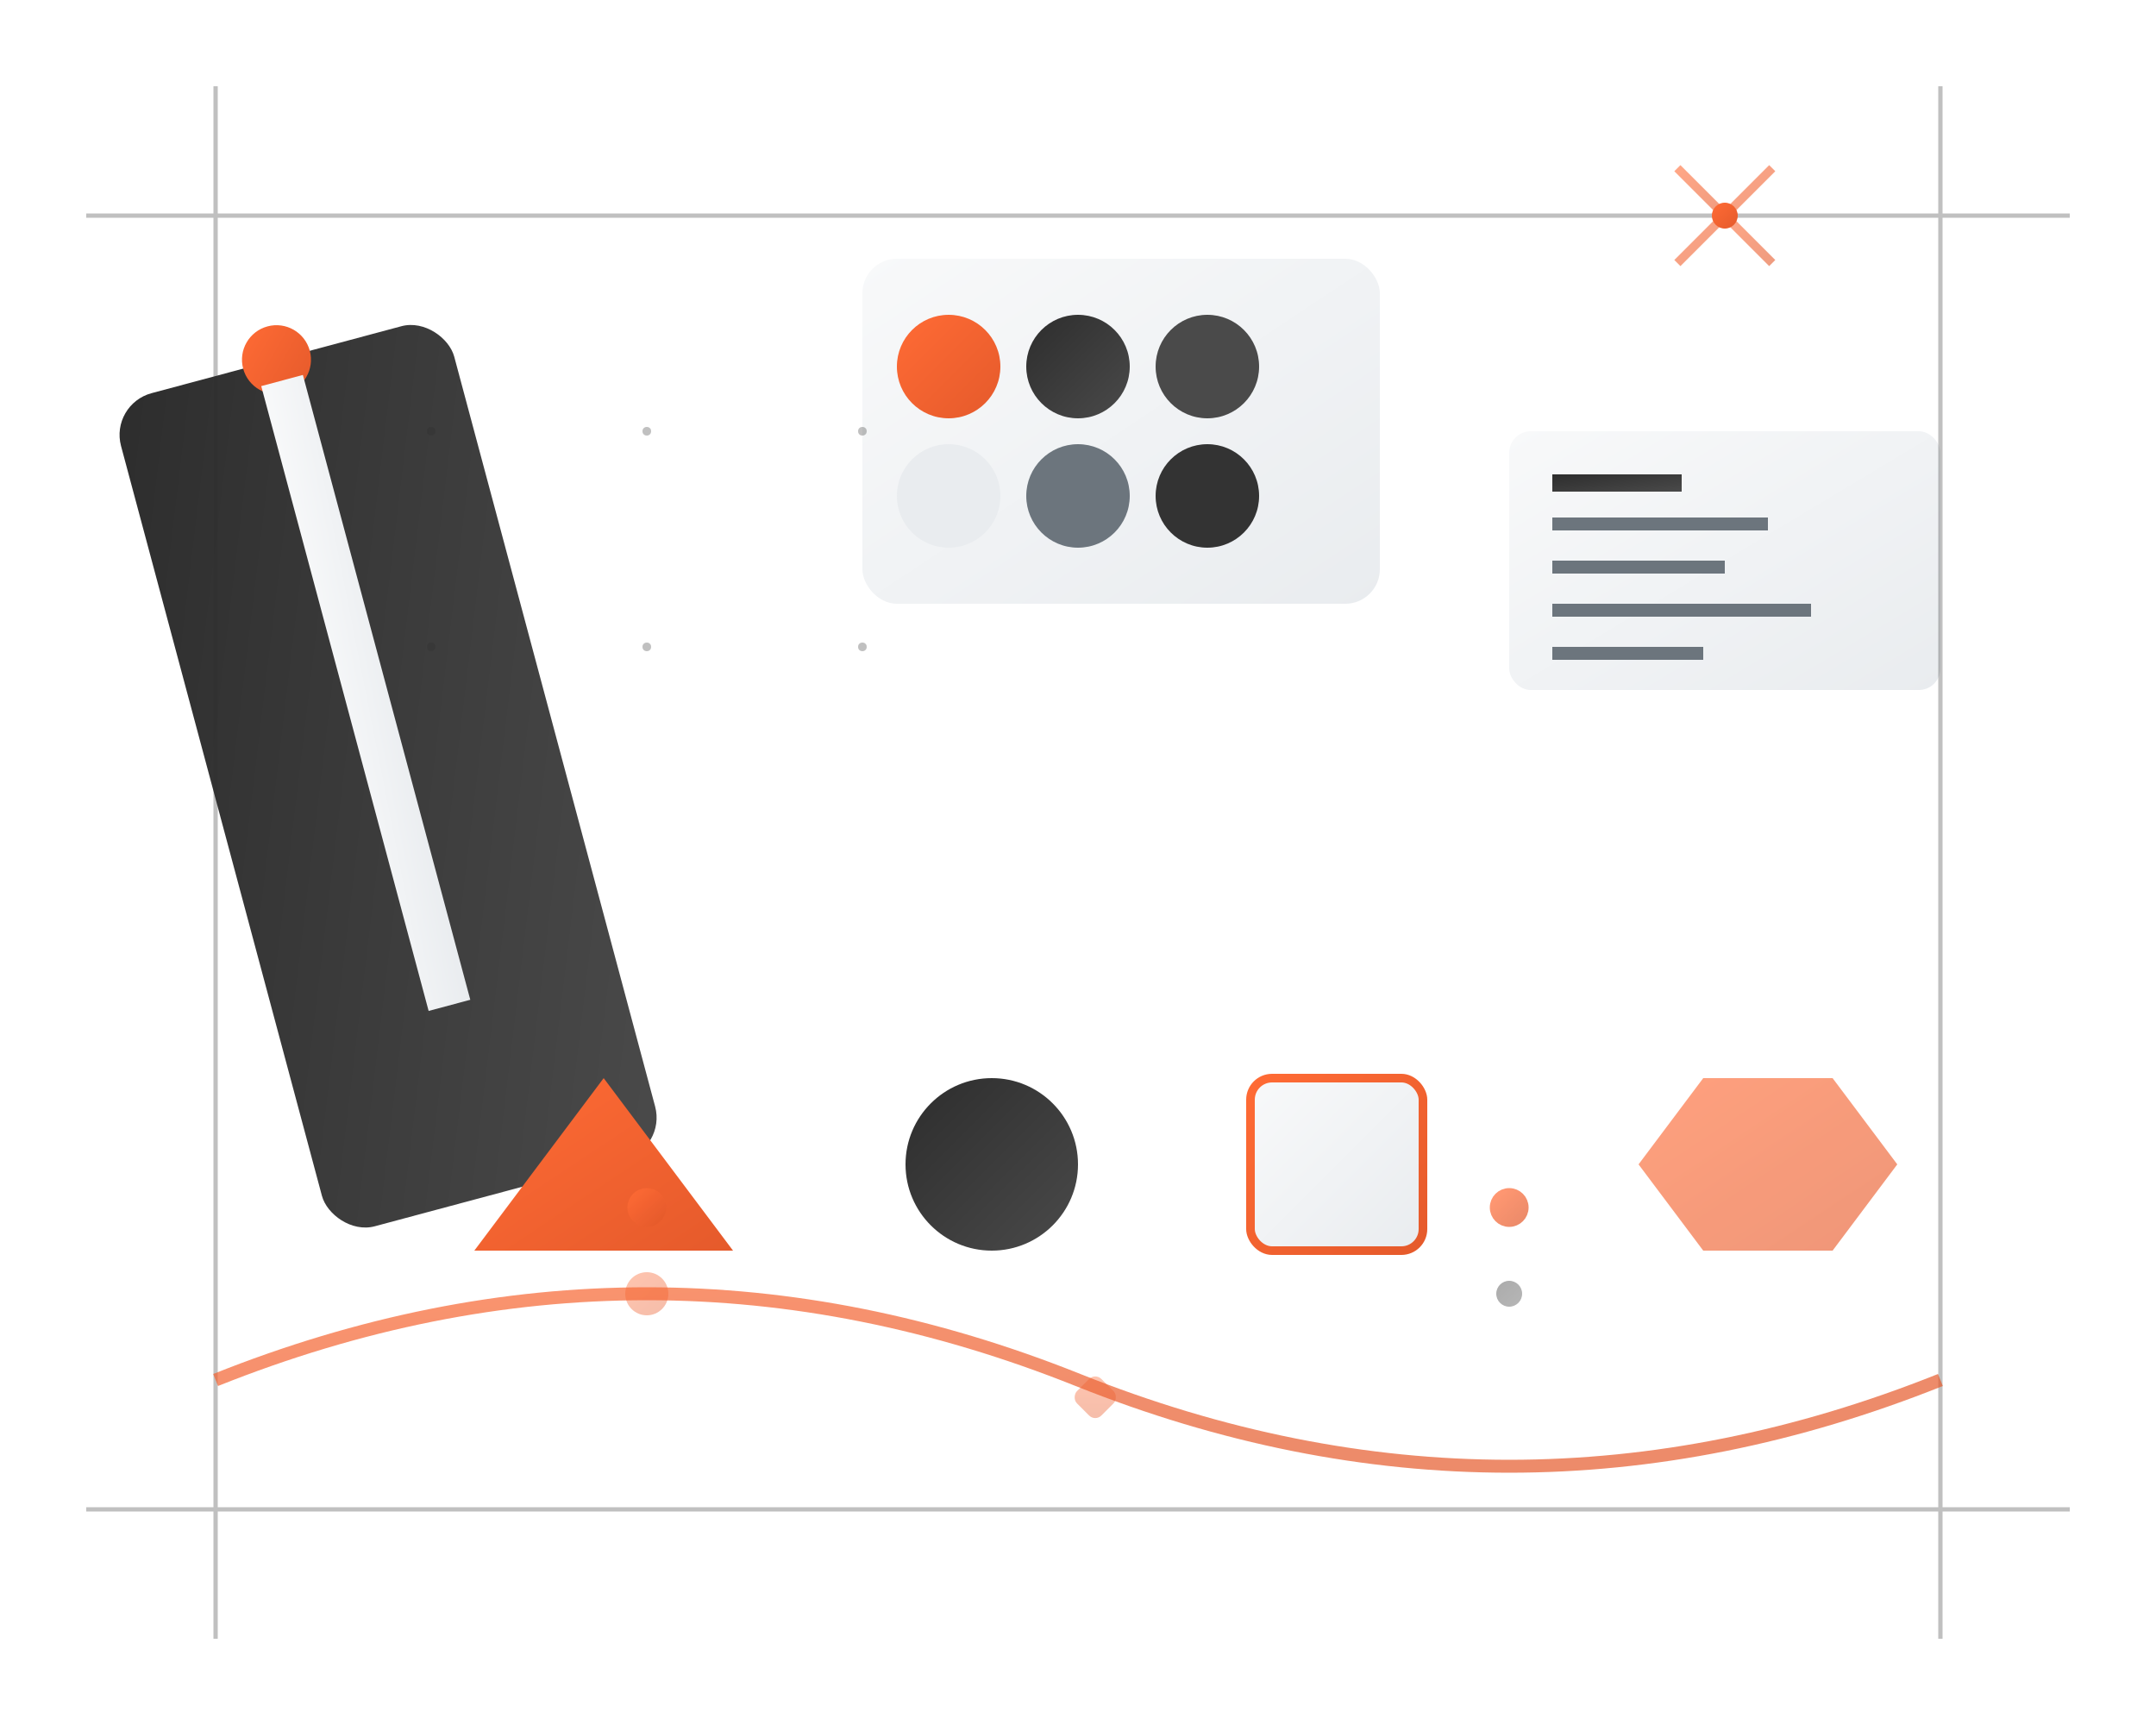 <svg width="500" height="400" viewBox="0 0 500 400" fill="none" xmlns="http://www.w3.org/2000/svg">
  <defs>
    <!-- Gradients -->
    <linearGradient id="primaryGradient" x1="0%" y1="0%" x2="100%" y2="100%">
      <stop offset="0%" style="stop-color:#ff6b35;stop-opacity:1" />
      <stop offset="100%" style="stop-color:#e55a2b;stop-opacity:1" />
    </linearGradient>
    
    <linearGradient id="secondaryGradient" x1="0%" y1="0%" x2="100%" y2="100%">
      <stop offset="0%" style="stop-color:#2d2d2d;stop-opacity:1" />
      <stop offset="100%" style="stop-color:#4a4a4a;stop-opacity:1" />
    </linearGradient>
    
    <linearGradient id="accentGradient" x1="0%" y1="0%" x2="100%" y2="100%">
      <stop offset="0%" style="stop-color:#f8f9fa;stop-opacity:1" />
      <stop offset="100%" style="stop-color:#e9ecef;stop-opacity:1" />
    </linearGradient>
    
    <!-- Shadows -->
    <filter id="shadow" x="-20%" y="-20%" width="140%" height="140%">
      <feDropShadow dx="2" dy="4" stdDeviation="3" flood-color="#000000" flood-opacity="0.1"/>
    </filter>
  </defs>
  
  <!-- Main design tools representation -->
  
  <!-- Pen tool/stylus -->
  <g filter="url(#shadow)">
    <rect x="50" y="80" width="80" height="200" rx="10" fill="url(#secondaryGradient)" transform="rotate(-15 90 180)"/>
    <circle cx="90" cy="80" r="8" fill="url(#primaryGradient)" transform="rotate(-15 90 180)"/>
    <rect x="85" y="85" width="10" height="150" fill="url(#accentGradient)" transform="rotate(-15 90 180)"/>
  </g>
  
  <!-- Color palette -->
  <g filter="url(#shadow)">
    <rect x="200" y="60" width="120" height="80" rx="8" fill="url(#accentGradient)"/>
    <circle cx="220" cy="85" r="12" fill="url(#primaryGradient)"/>
    <circle cx="250" cy="85" r="12" fill="url(#secondaryGradient)"/>
    <circle cx="280" cy="85" r="12" fill="#4a4a4a"/>
    <circle cx="220" cy="115" r="12" fill="#e9ecef"/>
    <circle cx="250" cy="115" r="12" fill="#6c757d"/>
    <circle cx="280" cy="115" r="12" fill="#333333"/>
  </g>
  
  <!-- Typography elements -->
  <g filter="url(#shadow)">
    <rect x="350" y="100" width="100" height="60" rx="5" fill="url(#accentGradient)"/>
    <rect x="360" y="110" width="30" height="4" fill="url(#secondaryGradient)"/>
    <rect x="360" y="120" width="50" height="3" fill="#6c757d"/>
    <rect x="360" y="130" width="40" height="3" fill="#6c757d"/>
    <rect x="360" y="140" width="60" height="3" fill="#6c757d"/>
    <rect x="360" y="150" width="35" height="3" fill="#6c757d"/>
  </g>
  
  <!-- Geometric shapes representing design elements -->
  <g transform="translate(80, 250)">
    <!-- Triangle -->
    <polygon points="30,40 60,0 90,40" fill="url(#primaryGradient)" filter="url(#shadow)"/>
    
    <!-- Circle -->
    <circle cx="150" cy="20" r="20" fill="url(#secondaryGradient)" filter="url(#shadow)"/>
    
    <!-- Square -->
    <rect x="210" y="0" width="40" height="40" rx="5" fill="url(#accentGradient)" stroke="url(#primaryGradient)" stroke-width="2" filter="url(#shadow)"/>
    
    <!-- Hexagon -->
    <polygon points="300,20 315,0 345,0 360,20 345,40 315,40" fill="url(#primaryGradient)" opacity="0.8" filter="url(#shadow)"/>
  </g>
  
  <!-- Design grid/rulers -->
  <g opacity="0.3">
    <!-- Horizontal lines -->
    <line x1="20" y1="50" x2="480" y2="50" stroke="#2d2d2d" stroke-width="1"/>
    <line x1="20" y1="350" x2="480" y2="350" stroke="#2d2d2d" stroke-width="1"/>
    
    <!-- Vertical lines -->
    <line x1="50" y1="20" x2="50" y2="380" stroke="#2d2d2d" stroke-width="1"/>
    <line x1="450" y1="20" x2="450" y2="380" stroke="#2d2d2d" stroke-width="1"/>
    
    <!-- Grid dots -->
    <circle cx="100" cy="100" r="1" fill="#2d2d2d"/>
    <circle cx="150" cy="100" r="1" fill="#2d2d2d"/>
    <circle cx="200" cy="100" r="1" fill="#2d2d2d"/>
    <circle cx="100" cy="150" r="1" fill="#2d2d2d"/>
    <circle cx="150" cy="150" r="1" fill="#2d2d2d"/>
    <circle cx="200" cy="150" r="1" fill="#2d2d2d"/>
  </g>
  
  <!-- Creative burst/inspiration -->
  <g transform="translate(400, 50)">
    <!-- Star burst -->
    <g stroke="url(#primaryGradient)" stroke-width="2" fill="none" opacity="0.6">
      <line x1="0" y1="0" x2="15" y2="0"/>
      <line x1="0" y1="0" x2="11" y2="11"/>
      <line x1="0" y1="0" x2="0" y2="15"/>
      <line x1="0" y1="0" x2="-11" y2="11"/>
      <line x1="0" y1="0" x2="-15" y2="0"/>
      <line x1="0" y1="0" x2="-11" y2="-11"/>
      <line x1="0" y1="0" x2="0" y2="-15"/>
      <line x1="0" y1="0" x2="11" y2="-11"/>
    </g>
    <circle cx="0" cy="0" r="3" fill="url(#primaryGradient)"/>
  </g>
  
  <!-- Floating design elements -->
  <g opacity="0.4">
    <circle cx="150" cy="300" r="5" fill="url(#primaryGradient)"/>
    <circle cx="350" cy="300" r="3" fill="url(#secondaryGradient)"/>
    <rect x="250" y="320" width="8" height="8" rx="2" fill="url(#primaryGradient)" transform="rotate(45 254 324)"/>
  </g>
  
  <!-- Bezier curve representation -->
  <g stroke="url(#primaryGradient)" stroke-width="3" fill="none" opacity="0.7">
    <path d="M50 320 Q150 280 250 320 T450 320"/>
    <!-- Control points -->
    <circle cx="150" cy="280" r="3" fill="url(#primaryGradient)"/>
    <circle cx="350" cy="280" r="3" fill="url(#primaryGradient)"/>
  </g>
</svg>
